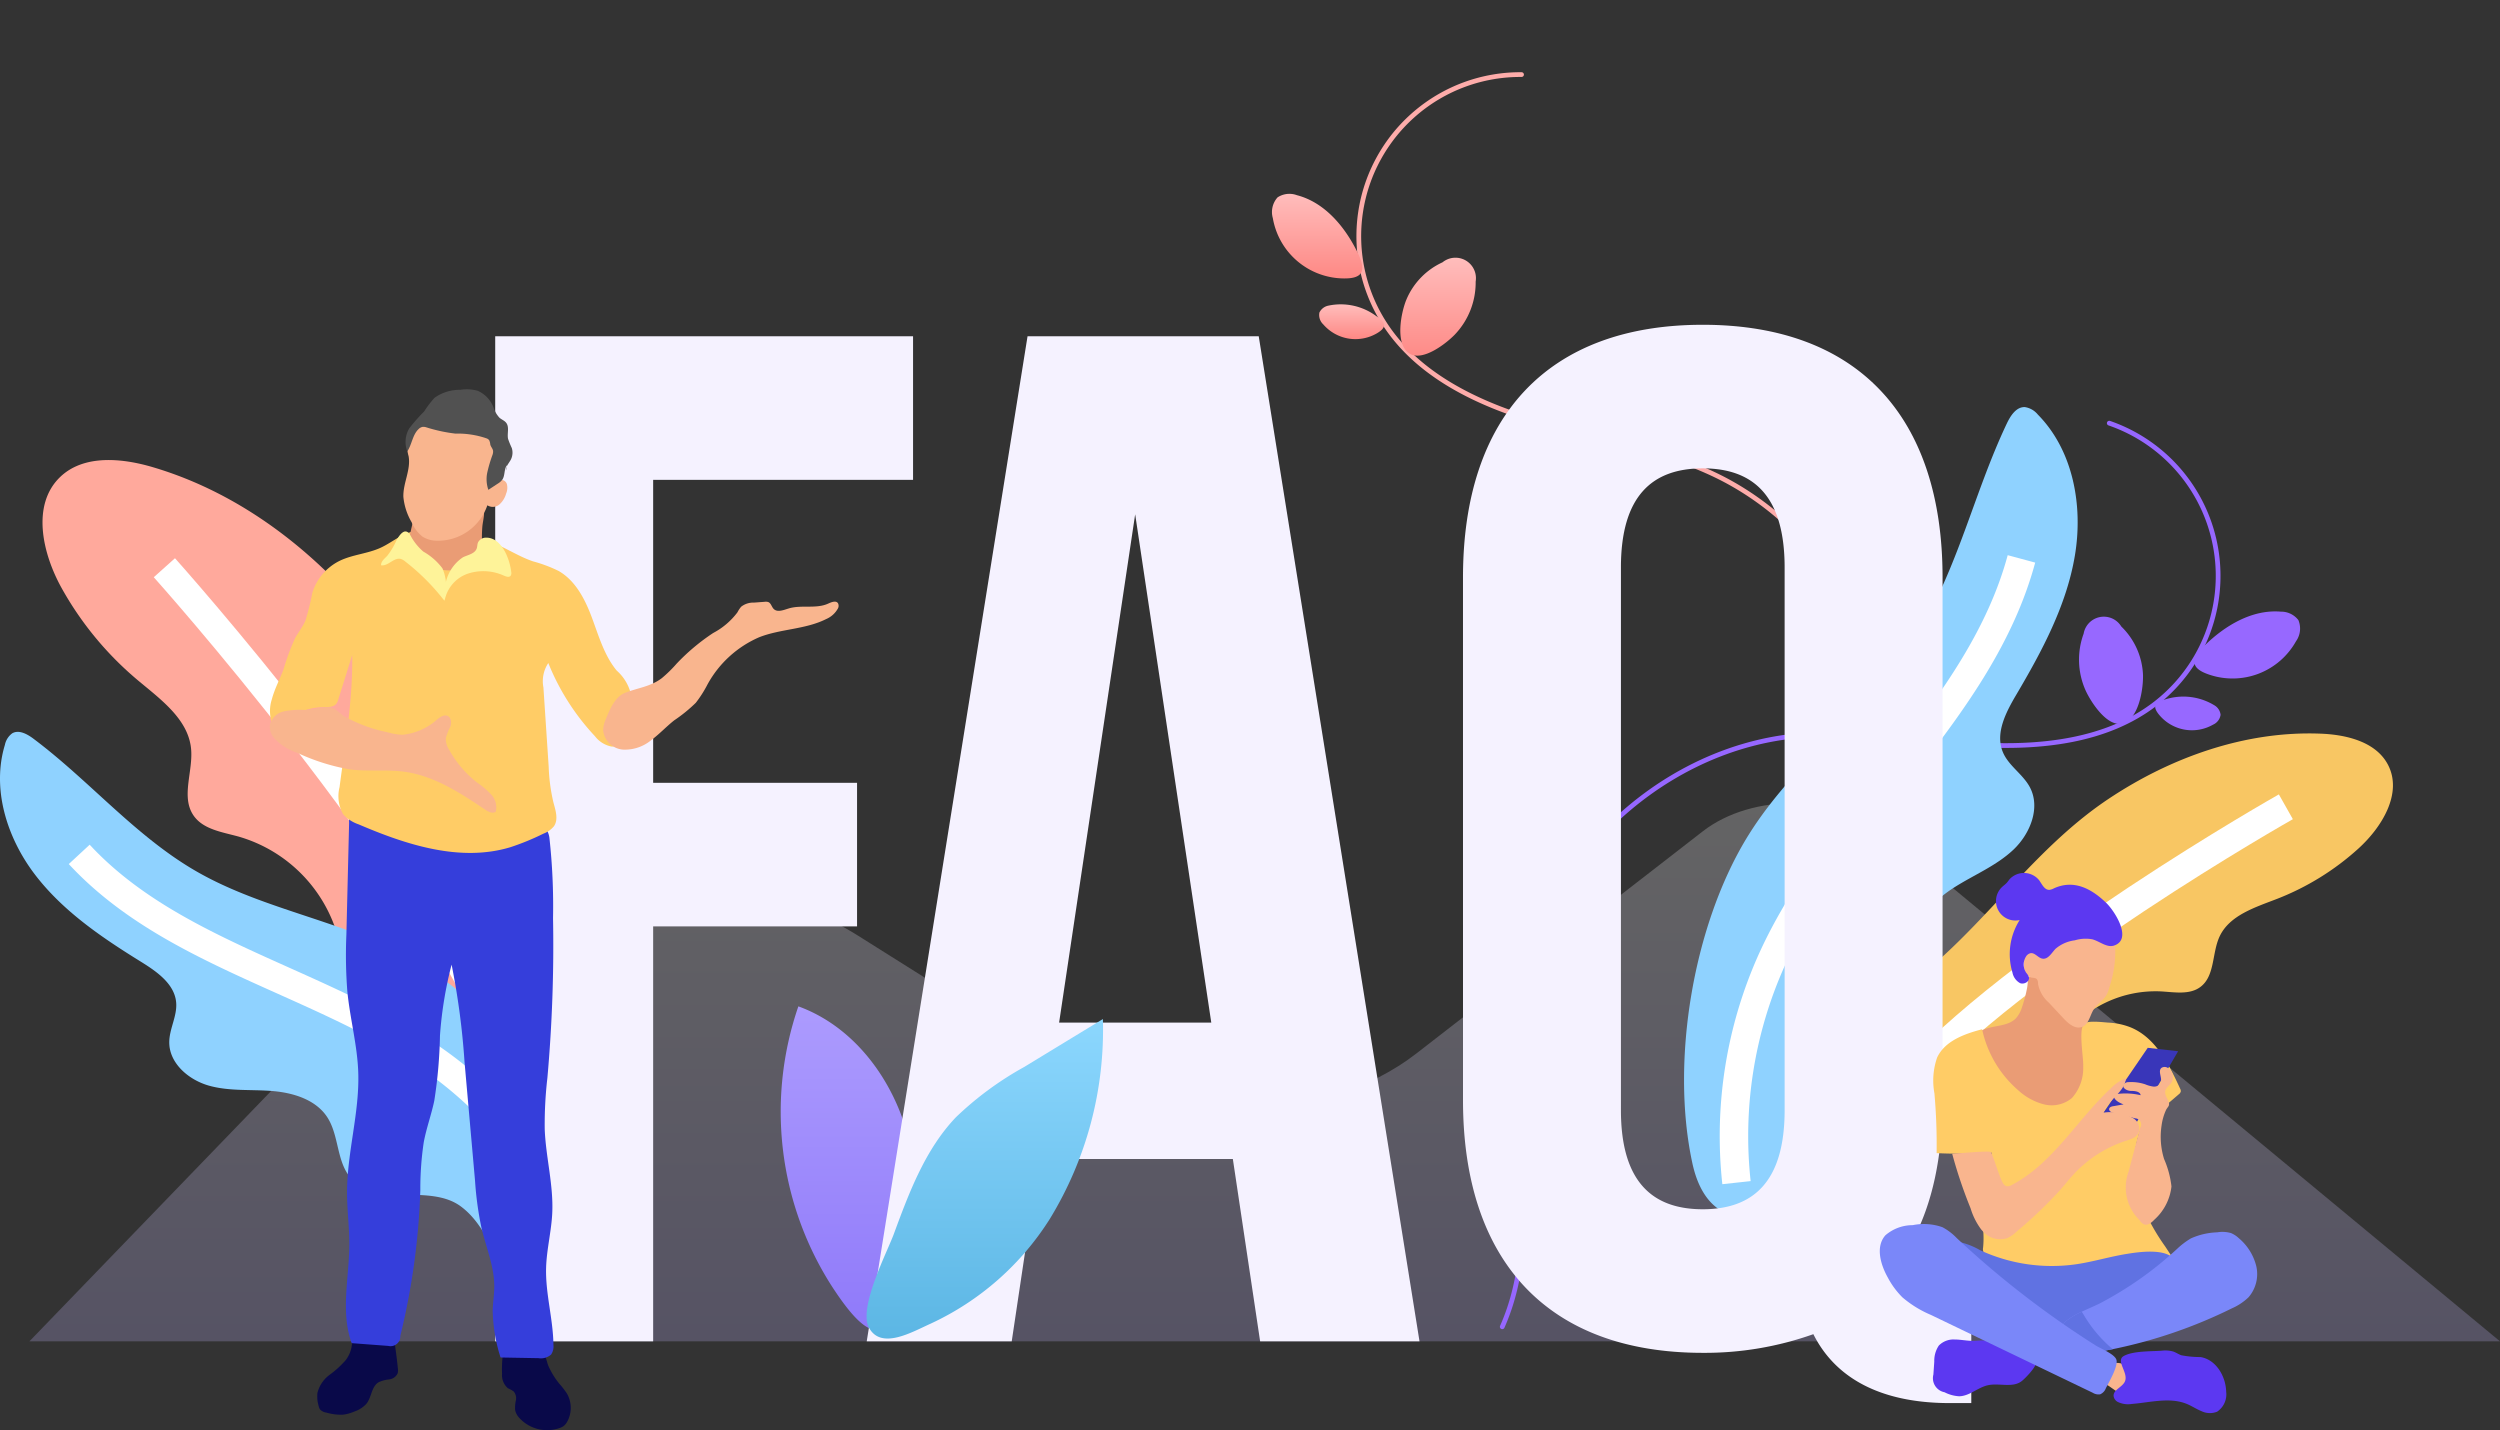 <svg xmlns="http://www.w3.org/2000/svg" xmlns:xlink="http://www.w3.org/1999/xlink" width="263.39" height="150.671" viewBox="0 0 263.39 150.671">
  <rect x="0" y="0" width="263.39" height="150.671" fill="#333333" stroke="none"/>
  <defs>
    <linearGradient id="linear-gradient" x1="0.5" x2="0.5" y2="1" gradientUnits="objectBoundingBox">
      <stop offset="0" stop-color="#fff"/>
      <stop offset="1" stop-color="#c3b7ff"/>
    </linearGradient>
    <linearGradient id="linear-gradient-2" x1="0.5" x2="0.5" y2="1" gradientUnits="objectBoundingBox">
      <stop offset="0" stop-color="#ac9bfe"/>
      <stop offset="1" stop-color="#8d77f9"/>
    </linearGradient>
    <linearGradient id="linear-gradient-3" x1="0.5" x2="0.5" y2="1" gradientUnits="objectBoundingBox">
      <stop offset="0" stop-color="#ffbdbc"/>
      <stop offset="1" stop-color="#fe8884"/>
    </linearGradient>
    <linearGradient id="linear-gradient-6" x1="0.5" x2="0.5" y2="1" gradientUnits="objectBoundingBox">
      <stop offset="0" stop-color="#8cd7fe"/>
      <stop offset="1" stop-color="#5ab5e3"/>
    </linearGradient>
  </defs>
  <g id="组_5539" data-name="组 5539" transform="translate(-19.105 -101.666)">
    <path id="路径_16549" data-name="路径 16549" d="M22.777,226.264c-4.3-5.5-.266-13.548,4.552-18.6,5.831-6.112,12.989-11.285,16.739-18.854,3.948-7.969,3.486-17.3,4.663-26.11,2.65-19.838,15.8-39.208,35.121-44.44a41.25,41.25,0,0,1,29.163,3.01c7.224,3.671,13.449,9.526,21.307,11.507,7.6,1.915,15.712-.124,22.725-3.618s13.223-8.378,19.8-12.63c12.055-7.79,25.7-13.55,40.01-14.676s29.319,2.735,40.1,12.208c13.494,11.856,18.8,31.033,17.522,48.95-.374,5.231-1.307,10.59-4.124,15.014-2.984,4.686-7.814,7.912-11.086,12.4s-4.454,11.56-.176,15.1c3.748,3.105,10.232,2.252,12.834,6.366,1.9,3,.4,7.211-2.353,9.456s-6.393,3.013-9.883,3.678c-38.982,7.429-78.968,10.834-118.435,6.686-9.645-1.014-19.244-2.476-28.917-3.182-16.346-1.193-32.812-.3-49.141.8C52.735,230.035,30.257,235.83,22.777,226.264Z" transform="translate(-0.794)" fill="none" opacity="0.3"/>
    <path id="路径_16550" data-name="路径 16550" d="M24.532,306.718l37.119-38.44c11.371-11.777,35.073-13.8,50.195-4.295l21.873,13.755c10.73,6.748,27.283,6.143,36.941-1.35l30.179-23.411c5.217-4.047,14.365-3.943,19.39.22l64.6,53.521Z" transform="translate(-2.331 -63.732)" opacity="0.24" fill="url(#linear-gradient)"/>
    <path id="路径_16551" data-name="路径 16551" d="M168.726,317.088a34.069,34.069,0,0,1-3.555-29.534c6.444,2.344,10.778,8.819,11.969,15.572a34.023,34.023,0,0,1-1.031,14.764C174.385,324.259,171.674,321.593,168.726,317.088Z" transform="translate(-61.953 -79.863)" fill="url(#linear-gradient-2)"/>
    <g id="组_5529" data-name="组 5529" transform="translate(23.582 150.136)">
      <path id="路径_16552" data-name="路径 16552" d="M62.213,204.4c-6.036-7.8-14.167-14.2-23.622-17-3.308-.98-7.327-1.351-9.8,1.053-3.011,2.924-1.858,8.017.181,11.685a34.637,34.637,0,0,0,7.994,9.682c2.4,2.015,5.311,4.087,5.637,7.2.251,2.4-1.1,5.1.267,7.078,1,1.453,2.98,1.736,4.684,2.2a15.27,15.27,0,0,1,10.424,10.216c.882,3,.853,6.32,2.478,8.986,1.568,2.571,4.383,4.053,6.7,5.972,6.916,5.718,9.768,15.675,17.536,20.166,1.548.894,3.625,1.486,5.026.375,1.482-1.176,1.265-3.454.86-5.3a112.487,112.487,0,0,0-13.107-33.554C71.857,223.76,69.039,213.225,62.213,204.4Z" transform="translate(-26.953 -186.646)" fill="#ffa99c"/>
      <path id="路径_16553" data-name="路径 16553" d="M49.467,206.533S76.9,237.139,85.431,257.727" transform="translate(-36.626 -195.19)" fill="none" stroke="#fff" stroke-width="3"/>
    </g>
    <g id="组_5531" data-name="组 5531" transform="translate(177.379 146.249)">
      <path id="路径_16558" data-name="路径 16558" d="M360.548,179.83a17.018,17.018,0,0,1,4.854,29.557c-5.151,3.978-12.109,4.68-18.608,4.329s-13-1.6-19.471-.915c-14.623,1.546-27.346,14.069-29.126,28.664-1.367,11.215,2.986,23.24-1.6,33.566" transform="translate(-296.598 -179.83)" fill="none" stroke="#9667ff" stroke-linecap="round" stroke-linejoin="round" stroke-width="0.5"/>
      <path id="路径_16559" data-name="路径 16559" d="M425.485,218.235c2.167-2.139,5.047-3.866,8.08-3.606a2.277,2.277,0,0,1,1.84.894,2.313,2.313,0,0,1-.257,2.232,7.652,7.652,0,0,1-9.168,3.5C424.038,220.6,424.03,219.673,425.485,218.235Z" transform="translate(-351.528 -194.77)" fill="#9768ff"/>
      <path id="路径_16560" data-name="路径 16560" d="M418.3,230.64a6.278,6.278,0,0,1,5.14.634,1.333,1.333,0,0,1,.652,1,1.353,1.353,0,0,1-.8,1.041,4.478,4.478,0,0,1-5.653-1.016C416.865,231.386,417.14,230.92,418.3,230.64Z" transform="translate(-348.413 -201.548)" fill="#9768ff"/>
      <path id="路径_16561" data-name="路径 16561" d="M409.866,221.625a7.533,7.533,0,0,0-2.281-4.983,2.157,2.157,0,0,0-3.968.755,7.943,7.943,0,0,0,.208,5.985c.541,1.191,2.236,3.845,3.841,3.486C409.467,226.464,409.941,223.049,409.866,221.625Z" transform="translate(-342.367 -195.219)" fill="#9768ff"/>
    </g>
    <g id="组_5532" data-name="组 5532" transform="translate(153.14 109.523)">
      <path id="路径_16562" data-name="路径 16562" d="M287.284,115.442A17.018,17.018,0,0,0,272.867,141.7c3.532,5.466,9.86,8.445,16.1,10.277s12.791,2.82,18.665,5.62c13.274,6.326,21.1,22.37,17.92,36.726-2.445,11.03-10.554,20.92-9.668,32.183" transform="translate(-261.017 -115.441)" fill="none" stroke="#feacaa" stroke-linecap="round" stroke-linejoin="round" stroke-width="0.5"/>
      <path id="路径_16563" data-name="路径 16563" d="M263.119,143.711c-1.331-2.739-3.472-5.326-6.419-6.09a2.274,2.274,0,0,0-2.033.23,2.312,2.312,0,0,0-.5,2.19,7.651,7.651,0,0,0,7.48,6.352C263.7,146.419,264.012,145.551,263.119,143.711Z" transform="translate(-254.101 -124.915)" fill="url(#linear-gradient-3)"/>
      <path id="路径_16564" data-name="路径 16564" d="M268.793,159.1a6.279,6.279,0,0,0-5.058-1.113,1.33,1.33,0,0,0-.949.73,1.353,1.353,0,0,0,.41,1.249,4.478,4.478,0,0,0,5.669.924C269.9,160.28,269.8,159.75,268.793,159.1Z" transform="translate(-257.814 -133.643)" fill="url(#linear-gradient-3)"/>
      <path id="路径_16565" data-name="路径 16565" d="M278.4,153.779a7.531,7.531,0,0,1,3.811-3.939,2.158,2.158,0,0,1,3.491,2.032,7.942,7.942,0,0,1-2.189,5.575c-.906.943-3.388,2.881-4.783,2.008C277.16,158.476,277.851,155.1,278.4,153.779Z" transform="translate(-264.267 -130.061)" fill="url(#linear-gradient-3)"/>
    </g>
    <g id="组_5533" data-name="组 5533" transform="translate(202.836 178.938)">
      <path id="路径_16566" data-name="路径 16566" d="M379.716,243.992c6.565-4.359,14.36-7.126,22.235-6.827,2.755.1,5.892.852,7.151,3.306,1.531,2.984-.645,6.544-3.128,8.8a27.694,27.694,0,0,1-8.529,5.284c-2.335.91-5.067,1.734-6.112,4.011-.8,1.75-.469,4.14-2.013,5.29-1.132.843-2.7.551-4.11.467A12.2,12.2,0,0,0,374.7,269.39c-1.435,2.042-2.263,4.566-4.176,6.169-1.845,1.545-4.355,1.947-6.6,2.806-6.7,2.559-11.406,9.367-18.437,10.779-1.4.281-3.124.2-3.9-1-.821-1.27-.073-2.939.706-4.235A89.9,89.9,0,0,1,360.8,261.86C367.462,256.177,372.292,248.922,379.716,243.992Z" transform="translate(-341.231 -237.143)" fill="#f8c663"/>
      <path id="路径_16567" data-name="路径 16567" d="M410.963,250.693s-28.6,16.149-40.327,29.553" transform="translate(-353.864 -242.965)" fill="none" stroke="#fff" stroke-width="3"/>
    </g>
    <g id="组_5534" data-name="组 5534" transform="translate(196.526 144.56)">
      <path id="路径_16568" data-name="路径 16568" d="M337,221.894c4.866-7.782,12.768-13.288,17.672-21.047,4.323-6.838,6.041-14.978,9.52-22.282.387-.812.991-1.736,1.889-1.7a2.191,2.191,0,0,1,1.365.788c3.737,3.789,4.784,9.624,3.9,14.872s-3.46,10.044-6.163,14.629c-1.1,1.86-2.257,4.077-1.42,6.068.6,1.438,2.11,2.314,2.842,3.692,1.145,2.157.036,4.911-1.739,6.587s-4.1,2.625-6.162,3.928-4.016,3.22-4.242,5.651c-.234,2.514,1.437,5,.869,7.462-1.013,4.391-7.795,4.787-9.748,8.849-2.5,5.194,1.584,10.835-6.2,12.641-4.667,1.083-7.372-1.008-8.343-5.54C328.715,245.688,331.178,231.2,337,221.894Z" transform="translate(-330.168 -176.869)" fill="#8fd2ff"/>
      <path id="路径_16569" data-name="路径 16569" d="M369.681,204.9c-4.344,16.092-19.405,27.029-26.284,42.211a45.25,45.25,0,0,0-3.739,23.506" transform="translate(-334.13 -188.912)" fill="none" stroke="#fff" stroke-width="3"/>
    </g>
    <g id="组_5535" data-name="组 5535" transform="translate(19.105 178.776)">
      <path id="路径_16570" data-name="路径 16570" d="M62.931,261.027c-7.224-4.218-15.934-5.314-23.178-9.5-6.385-3.687-11.22-9.529-17.121-13.948-.656-.492-1.535-.981-2.243-.568a1.994,1.994,0,0,0-.768,1.214c-1.411,4.641.216,9.794,3.156,13.652s7.047,6.64,11.171,9.194c1.673,1.037,3.549,2.334,3.717,4.3.121,1.417-.722,2.761-.728,4.183-.01,2.225,2.051,3.978,4.194,4.579s4.418.382,6.636.56,4.605.9,5.818,2.763c1.254,1.93.959,4.645,2.459,6.389,2.678,3.114,8.318.561,11.615,3.011,4.217,3.134,3.312,9.415,10.36,7.574,4.225-1.1,5.522-3.937,4.386-8.006C79.7,276.719,71.571,266.072,62.931,261.027Z" transform="translate(-19.105 -236.859)" fill="#8fd2ff"/>
      <path id="路径_16571" data-name="路径 16571" d="M33.74,259.484c10.323,11.146,27.11,13.591,39.094,22.928A41.248,41.248,0,0,1,85.81,299.8" transform="translate(-25.393 -246.58)" fill="none" stroke="#fff" stroke-width="3"/>
    </g>
    <g id="组_5536" data-name="组 5536" transform="translate(71.279 135.884)">
      <path id="路径_16572" data-name="路径 16572" d="M127.218,210.827H148.7v15.127H127.218v43.718h-16.64V163.781H154.6v15.127H127.218Z" transform="translate(-110.578 -162.571)" fill="#f5f2ff"/>
      <path id="路径_16573" data-name="路径 16573" d="M237.439,269.673H220.647l-2.874-19.212H197.351l-2.875,19.212H179.2l16.943-105.892H220.5Zm-37.97-33.583H215.5l-8.018-53.552Z" transform="translate(-140.059 -162.571)" fill="#f5f2ff"/>
      <path id="路径_16574" data-name="路径 16574" d="M289.341,188.283c0-16.943,8.926-26.624,25.263-26.624s25.263,9.681,25.263,26.624v55.064c0,5.9-1.059,10.892-3.176,14.825.756,1.966,1.967,2.269,4.69,2.269h1.513v14.824h-2.269c-7.413,0-12.1-2.722-14.371-7.261a34.124,34.124,0,0,1-11.649,1.967c-16.337,0-25.263-9.681-25.263-26.624Zm16.64,56.123c0,7.564,3.329,10.438,8.623,10.438s8.623-2.874,8.623-10.438V187.224c0-7.564-3.328-10.438-8.623-10.438s-8.623,2.874-8.623,10.438Z" transform="translate(-187.38 -161.659)" fill="#f5f2ff"/>
    </g>
    <path id="路径_16575" data-name="路径 16575" d="M182.045,312.536c1.615-4.387,3.312-8.907,6.538-12.29a34.309,34.309,0,0,1,7.2-5.3q4.141-2.524,8.284-5.045a38.2,38.2,0,0,1-5.6,21.072,29.467,29.467,0,0,1-12.537,11.014c-2,.9-5.214,2.794-6.506.433C178.278,320.341,181.329,314.481,182.045,312.536Z" transform="translate(-68.766 -80.871)" fill="url(#linear-gradient-6)"/>
    <g id="组_5537" data-name="组 5537" transform="translate(217.148 193.648)">
      <path id="路径_16576" data-name="路径 16576" d="M410.024,353.639a.928.928,0,0,1,.241.467,2.716,2.716,0,0,1,.124.829,1.726,1.726,0,0,1-.943,1.453.38.38,0,0,1-.2.052.439.439,0,0,1-.193-.091l-.757-.526a.607.607,0,0,1-.282-.893c.149-.406.272-1.224.692-1.44A1.65,1.65,0,0,1,410.024,353.639Z" transform="translate(-384.194 -301.806)" fill="#f9b58e"/>
      <path id="路径_16577" data-name="路径 16577" d="M414.583,351.149a3.073,3.073,0,0,1,1.214.085c.294.1.553.283.844.391a10.561,10.561,0,0,0,2.03.192c1.626.258,2.669,2.009,2.709,3.656a2.2,2.2,0,0,1-.954,2.1,2.034,2.034,0,0,1-1.642-.052c-.523-.212-1-.533-1.517-.751-1.819-.761-3.881-.165-5.847-.011a2.46,2.46,0,0,1-1.47-.218.832.832,0,0,1-.43-.6c-.062-.642.828-.911,1.149-1.471.534-.931-1.007-2.249-.074-2.766C411.577,351.159,413.478,351.227,414.583,351.149Z" transform="translate(-384.881 -300.825)" fill="#5c38f1"/>
      <path id="路径_16578" data-name="路径 16578" d="M385.537,353.469c-.96.76-2.384.18-3.581.445-1.063.236-1.937,1.149-3.026,1.162a3.813,3.813,0,0,1-1.538-.425,1.505,1.505,0,0,1-1.173-1.861l.094-1.371a2.866,2.866,0,0,1,.481-1.688,2.159,2.159,0,0,1,1.68-.635c.619,0,1.231.138,1.85.14.372,0,.744-.046,1.117-.044a8.647,8.647,0,0,1,3.048.771c.59.228,2.384.7,2.572,1.387C387.2,351.86,385.93,353.158,385.537,353.469Z" transform="translate(-370.568 -299.952)" fill="#5c38f1"/>
      <path id="路径_16579" data-name="路径 16579" d="M387.518,292.963a9.4,9.4,0,0,0,3.42,2.771,3.474,3.474,0,0,0,4.03-.883,4.713,4.713,0,0,0,.616-1.4c.106-.358.2-.716.293-1.076a23.992,23.992,0,0,0,.656-4.1,2.315,2.315,0,0,0-.023-.671c-.2-.819-1.144-1.158-1.8-1.687a7.936,7.936,0,0,1-1.639-2.39,3.855,3.855,0,0,0-1.71-1.748,1.6,1.6,0,0,0-.721-.1c-.848.076-.657.657-.8,1.408a13.9,13.9,0,0,1-.516,1.971,3.252,3.252,0,0,1-.639,1.206c-.927.985-2.589.695-3.757,1.381C384.838,289.667,386.184,291.444,387.518,292.963Z" transform="translate(-374.317 -270.985)" fill="#ea9c75"/>
      <path id="路径_16580" data-name="路径 16580" d="M397.031,291c2.616,1.084,4.017,3.88,5.2,6.454a.537.537,0,0,1,.071.285.543.543,0,0,1-.221.311l-3,2.574a4.381,4.381,0,0,0-.859.891,3.662,3.662,0,0,0-.42,1.016,11.174,11.174,0,0,0,.149,6.514,22.236,22.236,0,0,0,2.714,5.046l.706,1.077c-3.114.436-6.233.873-9.289,1.612a11.985,11.985,0,0,1-2.986.492,9.59,9.59,0,0,1-2.892-.624c-1.432-.485-2.839-1.039-4.246-1.592a.866.866,0,0,1-.374-.226.91.91,0,0,1-.111-.658,10.089,10.089,0,0,0-.83-5.064c-.579-1.228-1.492-2.447-1.279-3.788a7.962,7.962,0,0,1,1.9.039c.638-.031,1.355-.651,1.045-1.21a42.014,42.014,0,0,1-5.735.094,61.7,61.7,0,0,0-.232-6.3,7.388,7.388,0,0,1,.285-3.77c.814-1.751,2.871-2.491,4.739-2.98a11.743,11.743,0,0,0,3.821,6.441,6.33,6.33,0,0,0,2.713,1.475,3.337,3.337,0,0,0,2.928-.67,4.706,4.706,0,0,0,1.19-3.271c.06-.965-.559-4.088.147-4.6.429-.311,1.979-.109,2.51-.075A7.344,7.344,0,0,1,397.031,291Z" transform="translate(-370.582 -274.736)" fill="#fc6"/>
      <path id="路径_16581" data-name="路径 16581" d="M397.333,332.241c-1.77.283-3.494.814-5.267,1.081a18,18,0,0,1-10.191-1.467,7.793,7.793,0,0,0-2.874-.992.891.891,0,0,0-.569.125.9.9,0,0,0-.274.419,4.7,4.7,0,0,0,.368,3.834,9.141,9.141,0,0,0,2.665,2.9,17.607,17.607,0,0,0,4.482,2.443,35.083,35.083,0,0,0,6.021,1.445,2.917,2.917,0,0,0,2.405-.29,25.681,25.681,0,0,0,5.5-3.357c1.163-1.014,3.292-3.27,2.956-5.005C402.184,331.48,398.627,332.034,397.333,332.241Z" transform="translate(-371.297 -292.118)" fill="#6072e2"/>
      <path id="路径_16582" data-name="路径 16582" d="M402.716,341.433a2.258,2.258,0,0,0,.757.378,2.194,2.194,0,0,0,.85-.038q.528-.1,1.056-.2a51.354,51.354,0,0,0,12.549-4.3,5.941,5.941,0,0,0,1.757-1.168,3.732,3.732,0,0,0,.809-3.305,5.61,5.61,0,0,0-1.856-2.939,2.7,2.7,0,0,0-.81-.522,3.263,3.263,0,0,0-1.44-.076,7.349,7.349,0,0,0-2.769.637,8.124,8.124,0,0,0-1.455,1.1,37.436,37.436,0,0,1-7.575,5.443c-.733.428-1.634.783-2.478,1.185a8.035,8.035,0,0,0-1.631.968C399.073,339.744,401.863,340.864,402.716,341.433Z" transform="translate(-380.831 -291.412)" fill="#7a87f9"/>
      <path id="路径_16583" data-name="路径 16583" d="M402.716,347.768a2.258,2.258,0,0,0,.757.378,2.194,2.194,0,0,0,.85-.038q.528-.1,1.056-.2a13.954,13.954,0,0,1-3.015-3.543c-.082-.135-.164-.27-.252-.4a8.03,8.03,0,0,0-1.631.968C399.073,346.078,401.863,347.2,402.716,347.768Z" transform="translate(-380.831 -297.747)" fill="#6072e2"/>
      <path id="路径_16584" data-name="路径 16584" d="M415.229,295.573l-3.2-.361-5.039,7.376,3.795.608Z" transform="translate(-383.794 -276.801)" fill="#3936b9"/>
      <path id="路径_16585" data-name="路径 16585" d="M390.149,345.063a1.116,1.116,0,0,1-.609.651,1.155,1.155,0,0,1-.781-.167l-17.046-8.2a11.5,11.5,0,0,1-3-1.848,8.658,8.658,0,0,1-1.547-2.1c-.773-1.383-1.3-3.254-.251-4.437a4.375,4.375,0,0,1,2.883-1.071,5.845,5.845,0,0,1,3.134.217,5.99,5.99,0,0,1,1.5,1.141,97.866,97.866,0,0,0,9.535,7.861q2.505,1.813,5.12,3.465c.521.329,1.985.893,2.17,1.5C391.464,342.763,390.447,344.468,390.149,345.063Z" transform="translate(-366.323 -290.795)" fill="#7a87f9"/>
      <path id="路径_16586" data-name="路径 16586" d="M408.692,303.166c-.035.229.244.36.466.419.763.19,1.525.384,2.288.575a.649.649,0,0,1,.513,1.006l-.062.238q-.577,2.173-1.147,4.34a4.809,4.809,0,0,0,1.15,5.144,1.1,1.1,0,0,0,.455.437.461.461,0,0,0,.053.018c.381.111.771-.212,1.05-.51a5.509,5.509,0,0,0,1.8-3.5,10,10,0,0,0-.78-2.895,7.909,7.909,0,0,1-.264-3.513,5.775,5.775,0,0,1,.457-1.616c.179-.393.49-.457.249-1.006-.149-.338-.393-.68-.311-1.039s.437-.563.642-.862a1.129,1.129,0,0,0-.4-1.569.608.608,0,0,0-.63,0c-.449.337.12,1.094-.112,1.6a.776.776,0,0,1-.76.379,3.36,3.36,0,0,1-.862-.241,4.558,4.558,0,0,0-1.73-.226.621.621,0,0,0-.542.249c-.191.364.355.672.768.675s.965.047,1.029.452a6.913,6.913,0,0,0-2.839-.071c-.067.528.543.862,1.044,1.038-.361.062-.719.126-1.079.188C408.952,302.9,408.724,302.978,408.692,303.166Z" transform="translate(-384.524 -278.316)" fill="#f9b58e"/>
      <path id="路径_16587" data-name="路径 16587" d="M379.694,308.78a49.292,49.292,0,0,0,1.939,5.755,7.2,7.2,0,0,0,1.1,2.208c.067.085.14.167.217.246a2.421,2.421,0,0,0,2.546.7,3.6,3.6,0,0,0,.968-.671,46.533,46.533,0,0,0,4.678-4.479c.469-.542.918-1.108,1.408-1.636a13.026,13.026,0,0,1,5.5-3.487c.566-.181,1.214-.375,1.34-1.059a1.278,1.278,0,0,0-.572-1.276,4.82,4.82,0,0,0-3.182-.615c.484-1.381,2.27-2.156,2.358-3.619a4.226,4.226,0,0,0-1.534,1.015c-3.6,3.334-6.132,7.948-10.482,10.223a.826.826,0,0,1-.548.132c-.249-.056-.39-.317-.5-.549-.329-.7-.815-2.337-1.138-3.033C383.691,308.419,379.632,308.841,379.694,308.78Z" transform="translate(-372.067 -279.224)" fill="#f9b58e"/>
      <path id="路径_16588" data-name="路径 16588" d="M401.96,279.66a3.274,3.274,0,0,1-.3.824c-.334.583-.971.937-1.336,1.5-.419.647-.525,1.6-1.242,1.881s-1.436-.33-1.957-.889l-1.538-1.649a3.484,3.484,0,0,1-1.152-1.993.784.784,0,0,0-.12-.491c-.144-.158-.394-.131-.6-.179a1.055,1.055,0,0,1-.722-.808,3.1,3.1,0,0,1,.008-1.134c.064-.5.3-1.142.8-1.09.375.039.582.475.934.609.5.191,1-.294,1.246-.768s.466-1.046.97-1.227a2.053,2.053,0,0,1,.653-.073c.856-.021,1.7-.234,2.554-.24.962-.007,2.219.322,2.4,1.364A11.7,11.7,0,0,1,401.96,279.66Z" transform="translate(-377.759 -267.66)" fill="#f9b58e"/>
      <path id="路径_16589" data-name="路径 16589" d="M400.257,270.567c-.777.265-1.521-.445-2.315-.655a3.922,3.922,0,0,0-1.828.107,3.873,3.873,0,0,0-2.033.889c-.421.437-.784,1.14-1.383,1.043-.464-.075-.788-.645-1.253-.576a.76.76,0,0,0-.495.376,1.563,1.563,0,0,0,.044,1.7,1.444,1.444,0,0,1,.277.448c.114.452-.507.808-.938.63a1.62,1.62,0,0,1-.793-1.1,6.723,6.723,0,0,1,.757-5.546,2.044,2.044,0,0,1-1.862-3.474c.159-.152.343-.278.493-.439.115-.124.208-.267.317-.4a2.064,2.064,0,0,1,3.105.122c.3.42.561,1.034,1.078,1.011a1.3,1.3,0,0,0,.472-.156c2.142-.982,4.012.072,5.545,1.559C400.32,266.965,402.2,269.9,400.257,270.567Z" transform="translate(-375.555 -262.934)" fill="#5c38f1"/>
    </g>
    <g id="组_5538" data-name="组 5538" transform="translate(47.52 142.682)">
      <path id="路径_16590" data-name="路径 16590" d="M117.853,354.683a9.2,9.2,0,0,1,.808,1.04,3.023,3.023,0,0,1,.05,2.953,1.5,1.5,0,0,1-.414.5,1.665,1.665,0,0,1-.471.218,3.964,3.964,0,0,1-4.252-1.18,1.7,1.7,0,0,1-.363-.739,3.584,3.584,0,0,1,.08-1.019,1.094,1.094,0,0,0-.248-.955,4.1,4.1,0,0,0-.595-.327,1.815,1.815,0,0,1-.615-1.526,12.243,12.243,0,0,1,.107-2.182c0,.024,3.827-.329,4.151-.078.364.281.457,1.069.638,1.469A8.356,8.356,0,0,0,117.853,354.683Z" transform="translate(-87.354 -249.933)" fill="#090949"/>
      <path id="路径_16591" data-name="路径 16591" d="M86.193,351.978a1.32,1.32,0,0,1-.022.54,1.128,1.128,0,0,1-.9.635,3.428,3.428,0,0,0-1.109.3c-.749.454-.731,1.561-1.269,2.252a2.912,2.912,0,0,1-1.237.813,4.441,4.441,0,0,1-1.23.349,5.372,5.372,0,0,1-1.76-.217,1.1,1.1,0,0,1-.675-.342,1.043,1.043,0,0,1-.148-.378,3.469,3.469,0,0,1-.12-1.357,3.356,3.356,0,0,1,1.283-1.906,10.081,10.081,0,0,0,1.725-1.582,3.354,3.354,0,0,0,.644-1.978.386.386,0,0,1,.067-.277.369.369,0,0,1,.285-.07l2.022.078a5.22,5.22,0,0,1,1.769.108c.38.184.379.653.431,1.023Q86.094,350.969,86.193,351.978Z" transform="translate(-72.692 -248.839)" fill="#090949"/>
      <path id="路径_16592" data-name="路径 16592" d="M104.225,279.494a42.449,42.449,0,0,0-.282,5.42c.116,2.957.933,5.876.793,8.832-.092,1.945-.6,3.856-.648,5.8-.07,2.71.744,5.376.773,8.087a1.54,1.54,0,0,1-.244,1.016,1.64,1.64,0,0,1-1.337.383l-3.992-.072a17.444,17.444,0,0,1-.829-4.943c.022-.838.165-1.671.169-2.509.01-2.115-.856-4.121-1.343-6.179a34.892,34.892,0,0,1-.683-4.977l-1.107-12.517a78.754,78.754,0,0,0-1.363-10.263,40.95,40.95,0,0,0-1.225,7.466,50.163,50.163,0,0,1-.6,6.875c-.309,1.466-.83,2.884-1.107,4.357a33.041,33.041,0,0,0-.363,5.063,74.067,74.067,0,0,1-2.106,15.343,1.033,1.033,0,0,1-1.278,1.064l-3.849-.29c-1.189-3.271-.265-6.881-.248-10.362.009-1.837-.24-3.667-.24-5.5,0-4.253,1.331-8.437,1.181-12.687-.1-2.867-.874-5.668-1.15-8.523a49.385,49.385,0,0,1-.1-5.963l.287-11.8a1.583,1.583,0,0,1,.277-1.044c.391-.437,1.091-.308,1.658-.156a41.3,41.3,0,0,0,13.647,1.31c1.91-.136,5.153-.942,5.517,1.453a65.513,65.513,0,0,1,.386,8.487A157.135,157.135,0,0,1,104.225,279.494Z" transform="translate(-74.968 -206.957)" fill="#353edb"/>
      <path id="路径_16593" data-name="路径 16593" d="M96.716,202.958a14.718,14.718,0,0,1,2.665,1c1.793,1.019,2.8,3,3.52,4.931s1.3,3.981,2.611,5.572a4.793,4.793,0,0,1,1.469,2.372,3.59,3.59,0,0,1-.233,1.354l-1.169,3.783a.741.741,0,0,1-.234.411.6.6,0,0,1-.4.077,2.9,2.9,0,0,1-1.726-1.085,24.754,24.754,0,0,1-4.915-7.711,3.466,3.466,0,0,0-.514,2.581q.277,4.173.554,8.347a19.254,19.254,0,0,0,.5,3.764c.225.833.545,1.786.058,2.5a2.606,2.606,0,0,1-1.113.786,26.233,26.233,0,0,1-3.471,1.425c-5.277,1.6-10.944-.238-16.012-2.41a3.816,3.816,0,0,1-1.607-1.048,3.866,3.866,0,0,1-.388-2.868c.6-4.628,1.411-9.255,1.333-13.92l-1.462,4.666a1.428,1.428,0,0,1-.2.455c-.291.375-.846.363-1.321.368a6.8,6.8,0,0,0-5.116,2.443,3.969,3.969,0,0,1-.366-3.271c.29-1.1.838-2.1,1.233-3.164a23.715,23.715,0,0,1,1.223-3.289c.343-.621.8-1.181,1.081-1.831a26.267,26.267,0,0,0,.724-2.925,5.614,5.614,0,0,1,2.878-3.374c1.369-.667,2.964-.748,4.345-1.391,1.338-.622,2.53-1.779,4-1.746a6.994,6.994,0,0,1,1.647.351c1.665.449,3.387.128,5.033.521C93.212,201.076,94.88,202.346,96.716,202.958Z" transform="translate(-68.952 -184.825)" fill="#fc6"/>
      <path id="路径_16594" data-name="路径 16594" d="M102.352,199.93a6.827,6.827,0,0,1-7.749-.484,1.025,1.025,0,0,1-.369-.464,1.109,1.109,0,0,1,.03-.558l1.162-5.06a.656.656,0,0,1,.885-.575q1.723.1,3.431.368c.715.112,1.881.136,2.376.773s.123,1.673.068,2.4A14.823,14.823,0,0,0,102.352,199.93Z" transform="translate(-79.786 -181.829)" fill="#ea9c75"/>
      <path id="路径_16595" data-name="路径 16595" d="M103.751,185.586a.638.638,0,0,1,.771.446,1.562,1.562,0,0,1-.084.976,2.384,2.384,0,0,1-.708,1.15,1.068,1.068,0,0,1-1.27.087,5.5,5.5,0,0,1-5.3,3.735,2.918,2.918,0,0,1-1.522-.424,3.825,3.825,0,0,1-1.156-1.524,6.471,6.471,0,0,1-.87-2.675c-.046-1.448.809-2.858.551-4.283a4.243,4.243,0,0,1-.163-1.02,2.409,2.409,0,0,1,.285-.861l.573-1.2a1.259,1.259,0,0,1,.5-.634,1.2,1.2,0,0,1,.553-.086,17.345,17.345,0,0,1,6.1,1.163,2.334,2.334,0,0,1,1.472,1.158c.276.735-.183,1.514-.422,2.261-.136.427-.5,1.746-.261,2.165C103.112,186.567,103.382,185.732,103.751,185.586Z" transform="translate(-79.529 -176.026)" fill="#f9b58e"/>
      <path id="路径_16596" data-name="路径 16596" d="M104.7,181.572c-.334.431-.186,1.092-.5,1.538a1.741,1.741,0,0,1-.492.42l-.97.638a3.381,3.381,0,0,1-.108-1.853,14.49,14.49,0,0,1,.532-1.8,1.012,1.012,0,0,0,.073-.445c-.033-.241-.23-.429-.294-.664a1.479,1.479,0,0,0-.115-.461.615.615,0,0,0-.249-.188,9.368,9.368,0,0,0-3.317-.512,16.541,16.541,0,0,1-3.025-.65,1.071,1.071,0,0,0-.406-.062.807.807,0,0,0-.451.243c-.637.61-.693,1.612-1.184,2.344a2.829,2.829,0,0,1,.2-2.415,18.142,18.142,0,0,1,1.584-1.8,10.311,10.311,0,0,1,1.09-1.434,4.561,4.561,0,0,1,2.707-.839,4.3,4.3,0,0,1,1.834.1,3.13,3.13,0,0,1,1.674,1.762,2.875,2.875,0,0,0,.625,1.079c.228.2.533.3.715.544.348.459.073,1.123.191,1.687a9.707,9.707,0,0,0,.391.96,1.615,1.615,0,0,1-.1,1.222c-.2.381-.556.726-.512,1.152" transform="translate(-79.7 -173.578)" fill="#515151"/>
      <path id="路径_16597" data-name="路径 16597" d="M136.7,220.856a13.766,13.766,0,0,0,1.56-1.53,21.907,21.907,0,0,1,3.84-3.22,7.693,7.693,0,0,0,2.563-2.181,2.969,2.969,0,0,1,.395-.593,2.059,2.059,0,0,1,1.343-.431l1.134-.085a.821.821,0,0,1,.389.033c.282.122.339.5.556.718.39.392,1.039.118,1.567-.045,1.347-.416,2.886.069,4.169-.513.346-.157.823-.356,1.038-.043a.588.588,0,0,1-.015.568,2.533,2.533,0,0,1-1.228,1.1c-2.182,1.1-4.78,1.023-7.055,1.915a11.353,11.353,0,0,0-5.447,4.97,12.38,12.38,0,0,1-1.234,1.938,15.948,15.948,0,0,1-2.281,1.853c-.837.662-1.565,1.456-2.424,2.089a4.355,4.355,0,0,1-2.965.991,2.282,2.282,0,0,1-2.093-2.044,3.073,3.073,0,0,1,.287-1.179c.4-.98.954-2.333,2-2.751C134.142,221.88,135.507,221.768,136.7,220.856Z" transform="translate(-95.383 -190.429)" fill="#f9b58e"/>
      <path id="路径_16598" data-name="路径 16598" d="M81.289,234.911a6.651,6.651,0,0,0,1.625.276,6.433,6.433,0,0,0,3.711-1.669c.3-.225.669-.465,1.016-.329.408.161.465.732.317,1.146a5.515,5.515,0,0,0-.48,1.221,2.128,2.128,0,0,0,.354,1.216,11.328,11.328,0,0,0,2.951,3.455,8.983,8.983,0,0,1,1.482,1.261,1.991,1.991,0,0,1,.477,1.808c-.341.234-.8,0-1.141-.232-2.6-1.756-5.338-3.537-8.447-3.975-1.933-.272-3.911-.005-5.846-.261a21.849,21.849,0,0,1-5.445-1.725,5.868,5.868,0,0,1-2.486-1.574,1.867,1.867,0,0,1-.446-1.32,1.921,1.921,0,0,1,1.462-1.482,8.35,8.35,0,0,1,2.2-.155c.846-.013,1.739-.338,2.564-.3.633.026,1.1.635,1.608.96A15.444,15.444,0,0,0,81.289,234.911Z" transform="translate(-68.923 -198.791)" fill="#f9b58e"/>
      <path id="路径_16599" data-name="路径 16599" d="M108.135,204.61a.527.527,0,0,1-.06.383c-.153.2-.464.1-.694,0a5.236,5.236,0,0,0-3.843-.211,3.716,3.716,0,0,0-2.426,2.863,2.456,2.456,0,0,1,.119-1.918,4.314,4.314,0,0,1,1.817-2.678c.531-.258,1.246-.368,1.446-.925.073-.2.055-.432.137-.633a.932.932,0,0,1,.877-.509C107.146,200.985,107.985,203.262,108.135,204.61Z" transform="translate(-82.686 -185.353)" fill="#fef399"/>
      <path id="路径_16600" data-name="路径 16600" d="M93.941,201.956a6.588,6.588,0,0,1,2.014,1.762,4.932,4.932,0,0,1,.181,3.382,23.122,23.122,0,0,0-4.1-4.1,1.35,1.35,0,0,0-.458-.265c-.724-.2-1.344.787-2.085.666-.021-.411.368-.7.65-1A7.578,7.578,0,0,0,91.1,200.8c.346-.622.9-1.429,1.444-.632A5.854,5.854,0,0,0,93.941,201.956Z" transform="translate(-77.759 -184.86)" fill="#fef399"/>
    </g>
  </g>
</svg>
